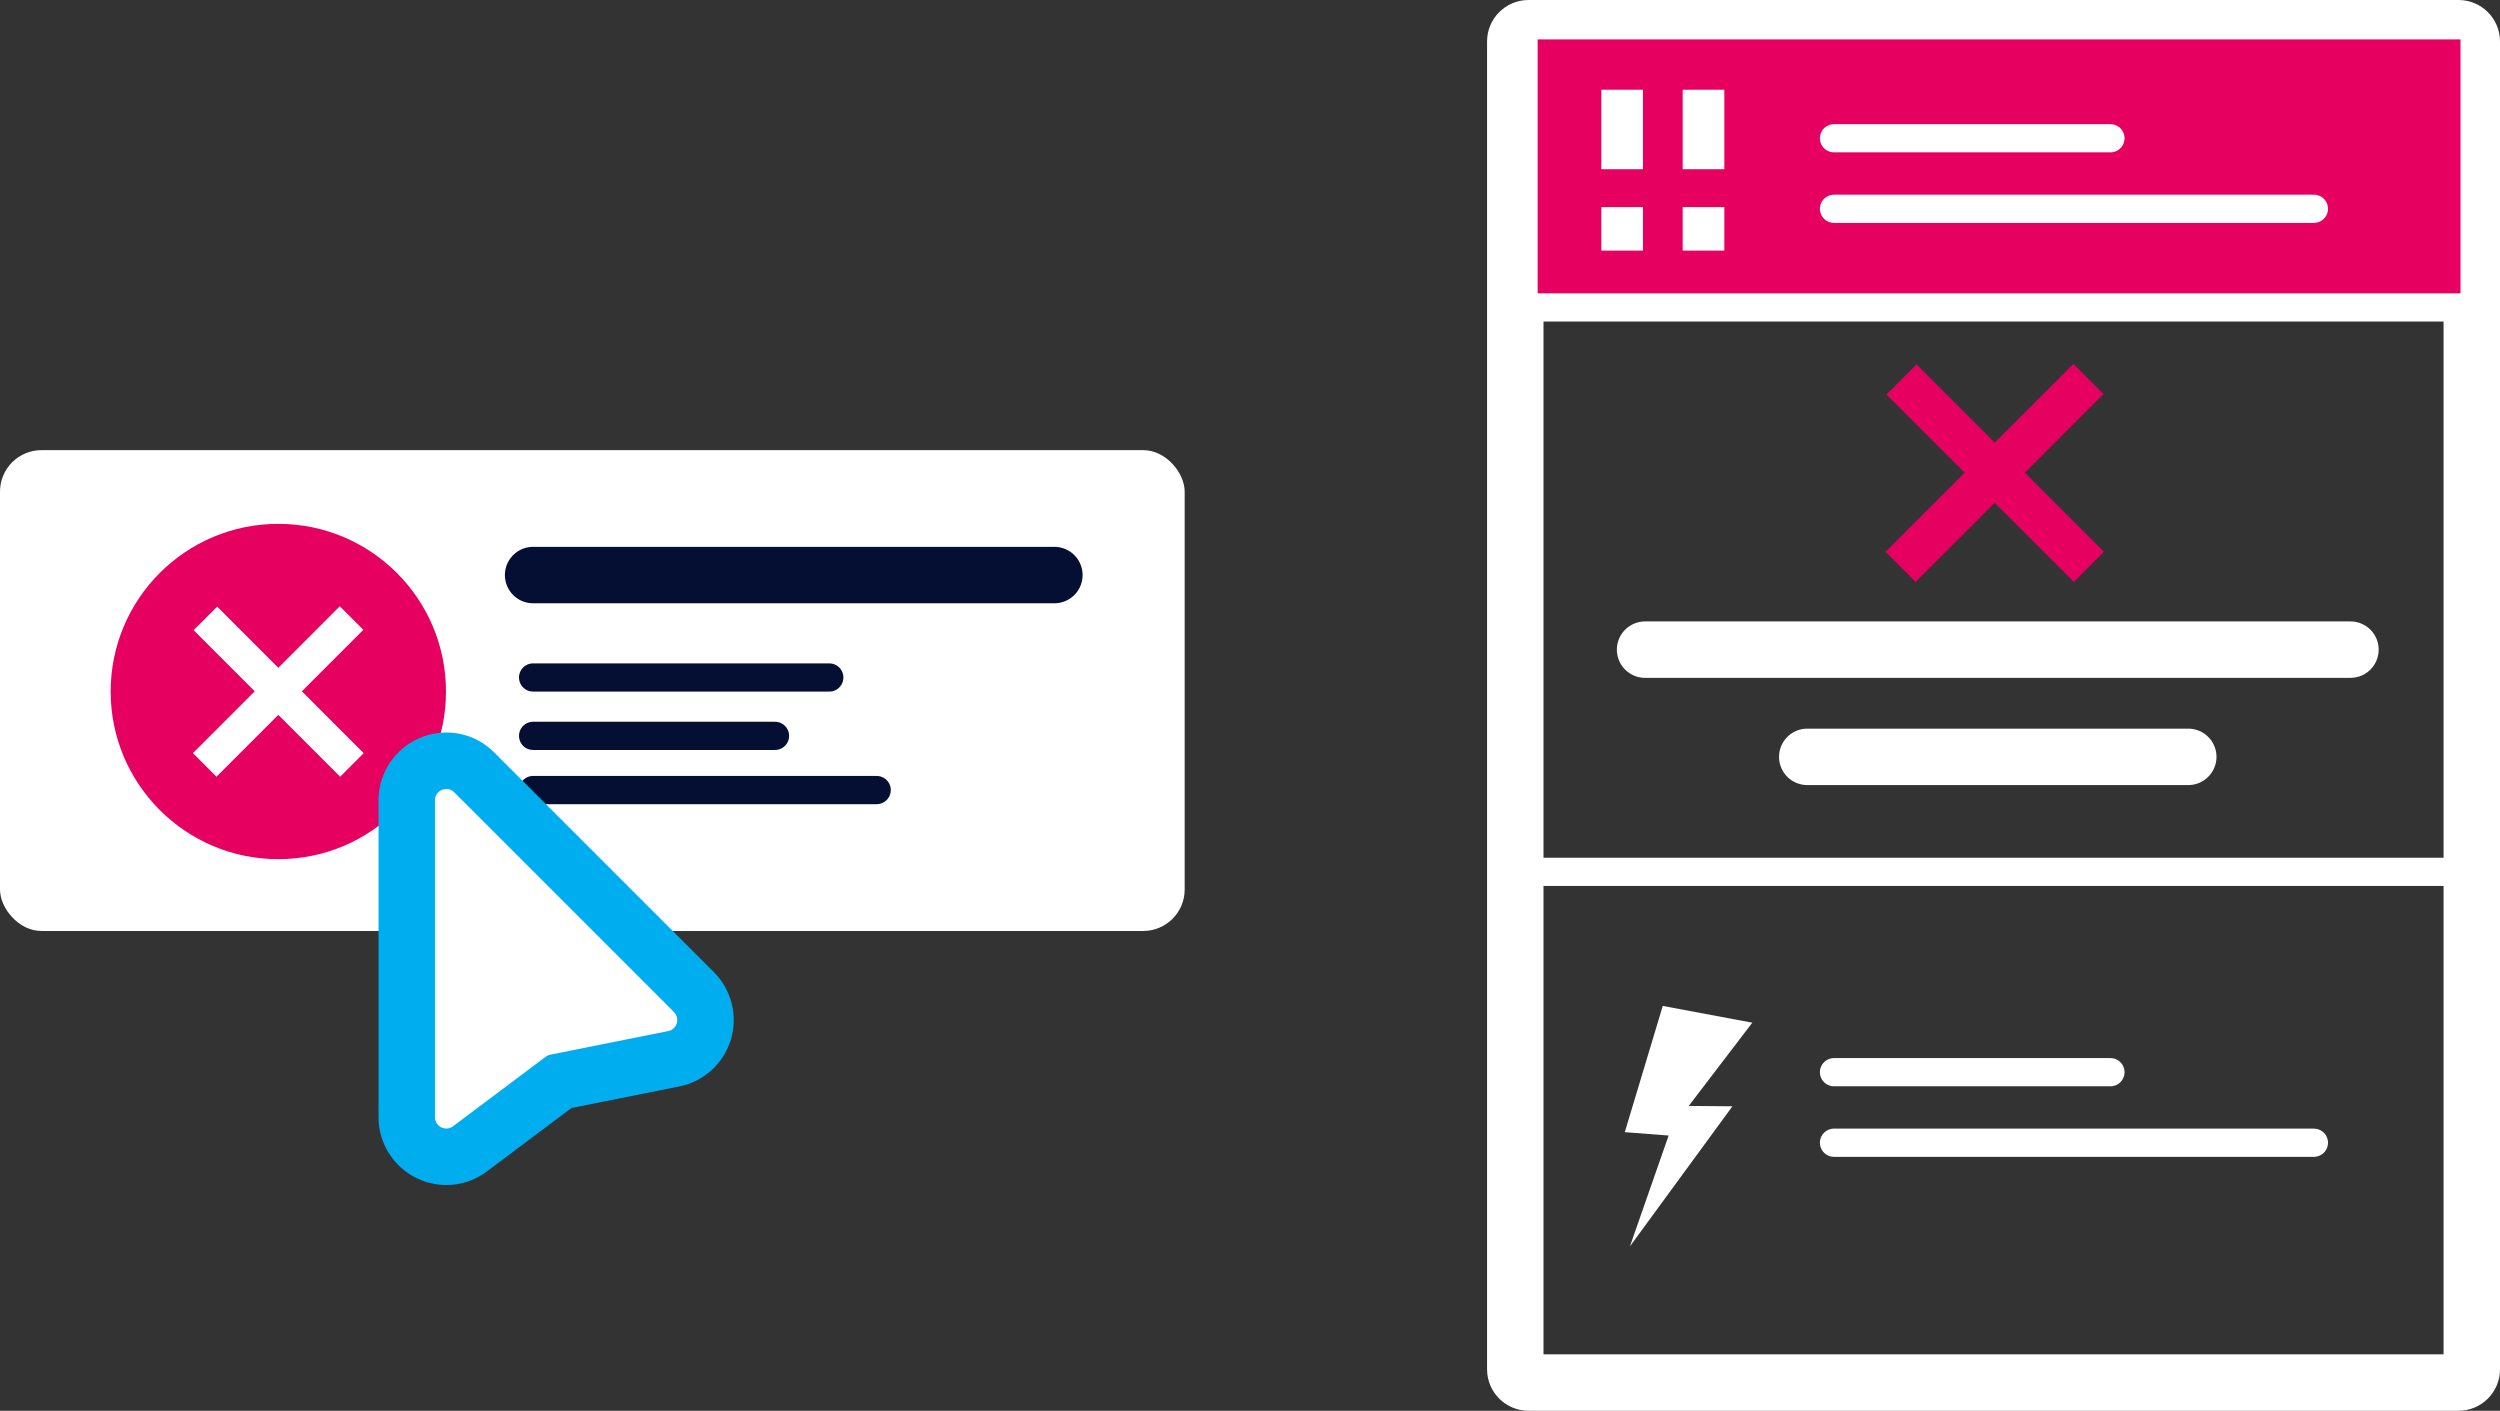 <?xml version="1.0" encoding="UTF-8"?><svg id="Ebene_2" xmlns="http://www.w3.org/2000/svg" viewBox="0 0 886.04 500"><rect x="0" y="0" width="886.04" height="500" fill="#333333" stroke="none"/><g id="Mouse"><g><g><rect y="159.54" width="419.87" height="170.41" rx="14.7" ry="14.7" fill="#fff"/><circle cx="98.64" cy="245.08" r="59.42" fill="#e60060"/><g id="no-cross"><polygon id="no-cross-2" points="128.78 223.22 120.43 214.87 98.64 236.67 76.97 215 68.62 223.34 90.29 245.01 68.37 266.93 76.72 275.28 98.64 253.36 120.56 275.28 128.9 266.93 106.98 245.01 128.78 223.22" fill="#fff"/></g><line x1="373.69" y1="203.81" x2="188.94" y2="203.81" fill="none" stroke="#050f34" stroke-linecap="round" stroke-linejoin="round" stroke-width="20"/><line x1="293.91" y1="240.11" x2="188.94" y2="240.11" fill="none" stroke="#050f34" stroke-linecap="round" stroke-linejoin="round" stroke-width="10"/><line x1="274.67" y1="260.8" x2="188.94" y2="260.8" fill="none" stroke="#050f34" stroke-linecap="round" stroke-linejoin="round" stroke-width="10"/><line x1="310.71" y1="280.01" x2="188.94" y2="280.01" fill="none" stroke="#050f34" stroke-linecap="round" stroke-linejoin="round" stroke-width="10"/></g><path d="M866.04,20V480h-319V20h319m5.3-20h-329.6c-8.12,0-14.7,6.58-14.7,14.7V485.3c0,8.12,6.58,14.7,14.7,14.7h329.6c8.12,0,14.7-6.58,14.7-14.7V14.7c0-8.12-6.58-14.7-14.7-14.7h0Z" fill="#fff"/><rect x="539.97" y="8.96" width="337.07" height="100" fill="#e60060" stroke="#fff" stroke-linecap="round" stroke-linejoin="round" stroke-width="10"/><g><rect x="596.37" y="31.8" width="14.76" height="28.17" fill="#fff"/><rect x="567.53" y="31.8" width="14.76" height="28.17" fill="#fff"/><rect x="567.53" y="73.39" width="14.76" height="15.43" fill="#fff"/><rect x="596.37" y="73.39" width="14.76" height="15.43" fill="#fff"/></g><line x1="747.97" y1="49" x2="650" y2="49" fill="none" stroke="#fff" stroke-linecap="round" stroke-linejoin="round" stroke-width="10"/><line x1="820.08" y1="74" x2="650" y2="74" fill="none" stroke="#fff" stroke-linecap="round" stroke-linejoin="round" stroke-width="10"/><g id="no-cross-3"><polygon id="no-cross-4" points="745.51 139.67 734.84 129 706.96 156.87 679.25 129.16 668.57 139.83 696.29 167.54 668.26 195.58 678.93 206.25 706.96 178.22 735 206.25 745.67 195.58 717.63 167.54 745.51 139.67" fill="#e60060"/></g><line x1="833.04" y1="230.24" x2="583.04" y2="230.24" fill="none" stroke="#fff" stroke-linecap="round" stroke-linejoin="round" stroke-width="20"/><line x1="775.56" y1="268.24" x2="640.52" y2="268.24" fill="none" stroke="#fff" stroke-linecap="round" stroke-linejoin="round" stroke-width="20"/><line x1="875.04" y1="309" x2="541.04" y2="309" fill="none" stroke="#fff" stroke-linecap="round" stroke-linejoin="round" stroke-width="10"/><g id="danger-blue"><polygon id="danger" points="589.31 356.52 621.04 362.46 598.51 391.96 614 392.09 577.67 441.74 591.39 402.45 575.85 401.26 589.31 356.52" fill="#fff"/></g><line x1="747.97" y1="380" x2="650" y2="380" fill="none" stroke="#fff" stroke-linecap="round" stroke-linejoin="round" stroke-width="10"/><line x1="820.08" y1="405" x2="650" y2="405" fill="none" stroke="#fff" stroke-linecap="round" stroke-linejoin="round" stroke-width="10"/><g><path d="M158.17,409.96c-7.73,0-14.02-6.28-14.02-14.01v-112.34c0-7.72,6.29-14.01,14.03-14.01,3.72,0,7.22,1.46,9.87,4.11l77.89,77.89c3.66,3.66,5,9,3.5,13.96-1.5,4.95-5.58,8.66-10.66,9.67l-40.44,8.09-31.79,23.84c-2.45,1.84-5.35,2.81-8.38,2.81Z" fill="#fff"/><path d="M158.18,279.61c.98,0,1.98,.36,2.8,1.18l77.89,77.89c2.26,2.26,1.09,6.12-2.04,6.75l-41.78,8.36c-.59,.12-1.14,.36-1.62,.72l-32.87,24.66c-.74,.56-1.57,.81-2.38,.81-2.07,0-4.02-1.64-4.02-4.01v-112.34c0-2.41,1.97-4.01,4.03-4.01m0-20h0c-13.25,0-24.03,10.77-24.03,24.01v112.34c0,13.24,10.77,24.01,24.02,24.01,5.22,0,10.19-1.66,14.38-4.81l29.97-22.48,38.22-7.64c8.7-1.74,15.69-8.09,18.26-16.58,2.57-8.49,.27-17.65-6-23.93l-77.89-77.89c-4.54-4.54-10.55-7.04-16.94-7.04h0Z" fill="#00aeef"/></g></g></g></svg>